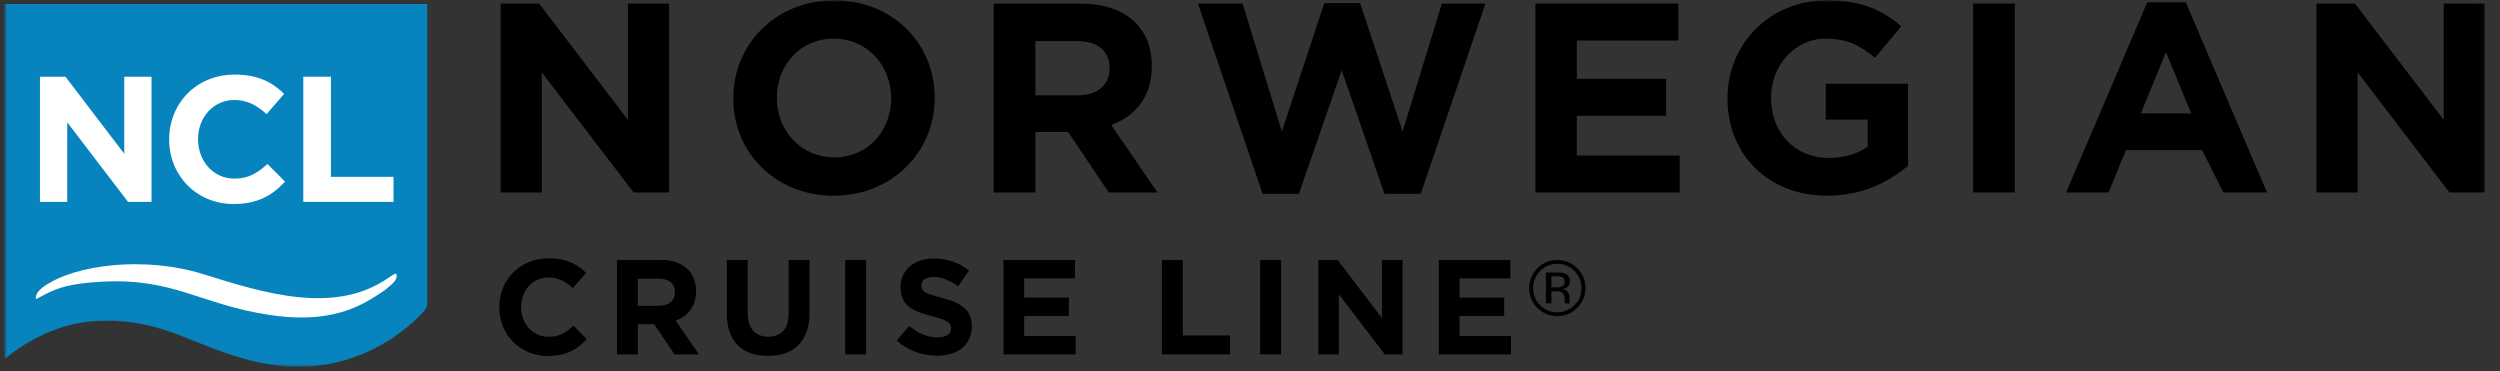 <svg width="512" height="76" viewBox="0 0 512 76" fill="none" xmlns="http://www.w3.org/2000/svg">
<rect x="0" y="0" width="512" height="76" fill="#333333" stroke="none"/>
<g clip-path="url(#clip0_904_334)">
<mask id="mask0_904_334" style="mask-type:luminance" maskUnits="userSpaceOnUse" x="0" y="0" width="509" height="76">
<path d="M508.912 0H0.915V75.189H508.912V0Z" fill="white"/>
</mask>
<g mask="url(#mask0_904_334)">
<path d="M87.494 62.271V0.816H0.915V73.574C0.915 73.574 8.631 66.472 19.235 65.778C34.4 64.781 40.671 72.158 55.06 74.605C72.655 77.59 84.149 66.816 86.838 63.7C87.496 62.895 87.387 62.69 87.465 62.505L87.494 62.271Z" fill="#0784BD"/>
<path d="M9.121 60.347C12.027 58.826 14.603 58.053 20.714 57.702C35.48 56.847 40.99 62.307 54.956 64.466C65.938 66.162 72.13 63.719 76.802 60.74C79.281 59.159 78.623 59.574 79.922 58.492C81.074 57.536 81.352 56.868 81.187 56.202C81.137 56.003 80.92 56.003 80.501 56.279C80.174 56.492 79.538 56.911 79.538 56.911C68.549 64.551 54.139 60.06 41.556 56.127C29.849 52.468 15.469 54.07 8.963 58.688C8.963 58.688 8.19 59.184 7.64 60.02C7.459 60.294 7.043 61.416 7.558 61.179C8.154 60.906 8.635 60.567 9.121 60.347Z" fill="white"/>
<path d="M26.218 41.34L13.768 25.049V41.34H8.185V15.714H13.403L25.449 31.491V15.714H31.034V41.34H26.218Z" fill="white"/>
<path d="M47.833 41.779C40.266 41.779 34.647 35.961 34.647 28.601V28.527C34.647 21.241 40.157 15.274 48.05 15.274C52.899 15.274 55.802 16.887 58.192 19.228L54.592 23.368C52.608 21.57 50.587 20.475 48.014 20.475C43.684 20.475 40.561 24.06 40.561 28.453V28.527C40.561 32.92 43.61 36.579 48.014 36.579C50.953 36.579 52.753 35.409 54.776 33.579L58.376 37.205C55.731 40.022 52.791 41.779 47.833 41.779Z" fill="white"/>
<path d="M62.116 41.34V15.714H67.775V36.216H80.595V41.34H62.116Z" fill="white"/>
<path d="M129.76 39.414L110.963 14.821V39.413H102.537V0.731H110.406L128.598 24.549V0.731H137.026V39.414H129.76Z" fill="black"/>
<path d="M170.746 40.079C158.768 40.079 150.174 31.179 150.174 20.183V20.072C150.174 9.074 158.879 0.068 170.859 0.068C182.834 0.068 191.43 8.97 191.43 19.965V20.072C191.429 31.068 182.724 40.079 170.746 40.079ZM182.502 20.072C182.502 13.439 177.622 7.914 170.748 7.914C163.873 7.914 159.104 13.335 159.104 19.965V20.072C159.104 26.705 163.981 32.229 170.859 32.229C177.732 32.229 182.502 26.812 182.502 20.183V20.072Z" fill="black"/>
<path d="M227.074 39.414L218.757 27.037H212.047V39.414H203.51V0.731H221.253C230.404 0.731 235.895 5.539 235.895 13.501V13.608C235.895 19.852 232.515 23.776 227.574 25.601L237.058 39.414H227.074ZM227.241 13.937C227.241 10.292 224.69 8.413 220.535 8.413H212.047V19.523H220.696C224.855 19.523 227.241 17.314 227.241 14.053V13.937Z" fill="black"/>
<path d="M290.967 39.695H283.539L274.778 14.383L266.013 39.695H258.584L245.333 0.731H254.482L262.521 26.927L271.226 0.624H278.546L287.254 26.927L295.294 0.731H304.222L290.967 39.695Z" fill="black"/>
<path d="M314.447 39.414V0.731H343.728V8.3H322.931V16.146H341.23V23.719H322.931V31.845H344.004V39.414H314.447Z" fill="black"/>
<path d="M374.193 40.079C362.106 40.079 353.787 31.625 353.787 20.183V20.072C353.787 9.074 362.381 0.068 374.14 0.068C381.125 0.068 385.339 1.947 389.385 5.373L384.004 11.84C381.01 9.352 378.35 7.913 373.857 7.913C367.645 7.913 362.711 13.383 362.711 19.963V20.07C362.711 27.146 367.594 32.337 374.469 32.337C377.573 32.337 380.344 31.567 382.507 30.018V24.491H373.914V17.146H390.771V33.944C386.778 37.312 381.29 40.079 374.193 40.079Z" fill="black"/>
<path d="M404.097 39.414V0.731H412.633V39.414H404.097Z" fill="black"/>
<path d="M455.351 39.414L450.979 30.741H435.39L431.842 39.414H423.134L439.769 0.458H447.638L464.277 39.414H455.351ZM443.596 10.679L438.44 23.222H448.752L443.596 10.679Z" fill="black"/>
<path d="M501.645 39.414L482.848 14.821V39.413H474.42V0.731H482.293L500.482 24.551V0.731H508.91V39.414H501.645Z" fill="black"/>
<path d="M112.21 72.904C106.496 72.904 102.252 68.511 102.252 62.959V62.903C102.252 57.401 106.415 52.894 112.376 52.894C116.037 52.894 118.228 54.113 120.032 55.882L117.314 59.005C115.819 57.653 114.293 56.821 112.35 56.821C109.078 56.821 106.722 59.531 106.722 62.849V62.903C106.722 66.217 109.024 68.985 112.35 68.985C114.571 68.985 115.928 68.1 117.452 66.717L120.171 69.451C118.175 71.582 115.958 72.904 112.21 72.904Z" fill="black"/>
<path d="M138.139 72.577L133.979 66.387H130.622V72.577H126.349V53.231H135.226C139.804 53.231 142.55 55.631 142.55 59.612V59.666C142.55 62.792 140.857 64.754 138.387 65.667L143.133 72.577H138.139ZM138.22 59.833C138.22 58.005 136.95 57.069 134.866 57.069H130.622V62.627H134.948C137.029 62.627 138.22 61.518 138.22 59.887V59.833Z" fill="black"/>
<path d="M157.271 72.88C152.053 72.88 148.865 69.977 148.865 64.283V53.229H153.134V64.171C153.134 67.323 154.717 68.953 157.325 68.953C159.932 68.953 161.512 67.378 161.512 64.309V53.229H165.785V64.145C165.786 70.001 162.482 72.88 157.271 72.88Z" fill="black"/>
<path d="M173.103 72.577V53.231H177.376V72.577H173.103Z" fill="black"/>
<path d="M191.904 72.85C188.965 72.85 185.998 71.83 183.665 69.755L186.191 66.742C187.938 68.181 189.769 69.093 191.986 69.093C193.736 69.093 194.789 68.404 194.789 67.271V67.214C194.789 66.136 194.125 65.582 190.88 64.754C186.967 63.757 184.441 62.679 184.441 58.84V58.78C184.441 55.273 187.273 52.947 191.24 52.947C194.067 52.947 196.482 53.833 198.451 55.411L196.23 58.619C194.512 57.428 192.819 56.709 191.185 56.709C189.545 56.709 188.687 57.456 188.687 58.396V58.453C188.687 59.722 189.521 60.14 192.875 60.994C196.815 62.018 199.036 63.427 199.036 66.802V66.852C199.034 70.698 196.091 72.85 191.904 72.85Z" fill="black"/>
<path d="M205.516 72.577V53.231H220.161V57.013H209.759V60.941H218.913V64.728H209.759V68.793H220.3V72.579L205.516 72.577Z" fill="black"/>
<path d="M237.959 72.577V53.231H242.231V68.704H251.911V72.576L237.959 72.577Z" fill="black"/>
<path d="M258.09 72.577V53.231H262.362V72.577H258.09Z" fill="black"/>
<path d="M283.604 72.577L274.201 60.278V72.577H269.986V53.231H273.927L283.024 65.143V53.231H287.239V72.577H283.604Z" fill="black"/>
<path d="M294.664 72.577V53.231H309.312V57.013H298.91V60.941H308.064V64.728H298.91V68.793H309.451V72.579L294.664 72.577Z" fill="black"/>
<path d="M323.016 63.058C321.889 64.179 320.528 64.745 318.931 64.745C317.339 64.745 315.978 64.181 314.859 63.058C313.74 61.937 313.185 60.574 313.185 58.977C313.185 57.404 313.749 56.051 314.872 54.928C315.99 53.807 317.346 53.252 318.931 53.252C320.528 53.252 321.888 53.806 323.016 54.928C324.137 56.046 324.703 57.394 324.703 58.977C324.703 60.574 324.137 61.927 323.016 63.058ZM315.431 55.492C314.47 56.453 313.988 57.619 313.988 58.989C313.988 60.361 314.466 61.537 315.424 62.506C316.386 63.477 317.556 63.963 318.933 63.963C320.304 63.963 321.516 63.349 322.441 62.506C323.455 61.586 323.885 60.361 323.885 58.989C323.885 57.619 323.405 56.451 322.441 55.492C321.469 54.52 320.303 54.032 318.933 54.032C317.565 54.032 316.397 54.518 315.431 55.492ZM318.823 55.809C319.607 55.809 320.183 55.887 320.549 56.038C321.203 56.312 321.526 56.843 321.526 57.634C321.526 58.198 321.322 58.61 320.914 58.878C320.69 59.018 320.389 59.126 319.994 59.184C320.497 59.261 320.853 59.473 321.082 59.807C321.316 60.14 321.422 60.463 321.422 60.779V61.242C321.422 61.385 321.431 61.544 321.438 61.71C321.452 61.88 321.469 61.987 321.497 62.037L321.539 62.119H320.495C320.487 62.098 320.478 62.075 320.474 62.055C320.467 62.034 320.464 62.011 320.462 61.982L320.436 61.781V61.28C320.436 60.553 320.237 60.074 319.837 59.837C319.601 59.705 319.183 59.634 318.596 59.634H317.719V62.119H316.598V55.811L318.823 55.809ZM320.021 56.804C319.742 56.647 319.292 56.565 318.674 56.565H317.725V58.852H318.733C319.2 58.852 319.558 58.802 319.799 58.712C320.228 58.541 320.45 58.207 320.45 57.724C320.45 57.271 320.303 56.958 320.021 56.804Z" fill="black"/>
</g>
</g>
<defs>
<clipPath id="clip0_904_334">
<rect width="512" height="75.189" fill="white"/>
</clipPath>
</defs>
</svg>
